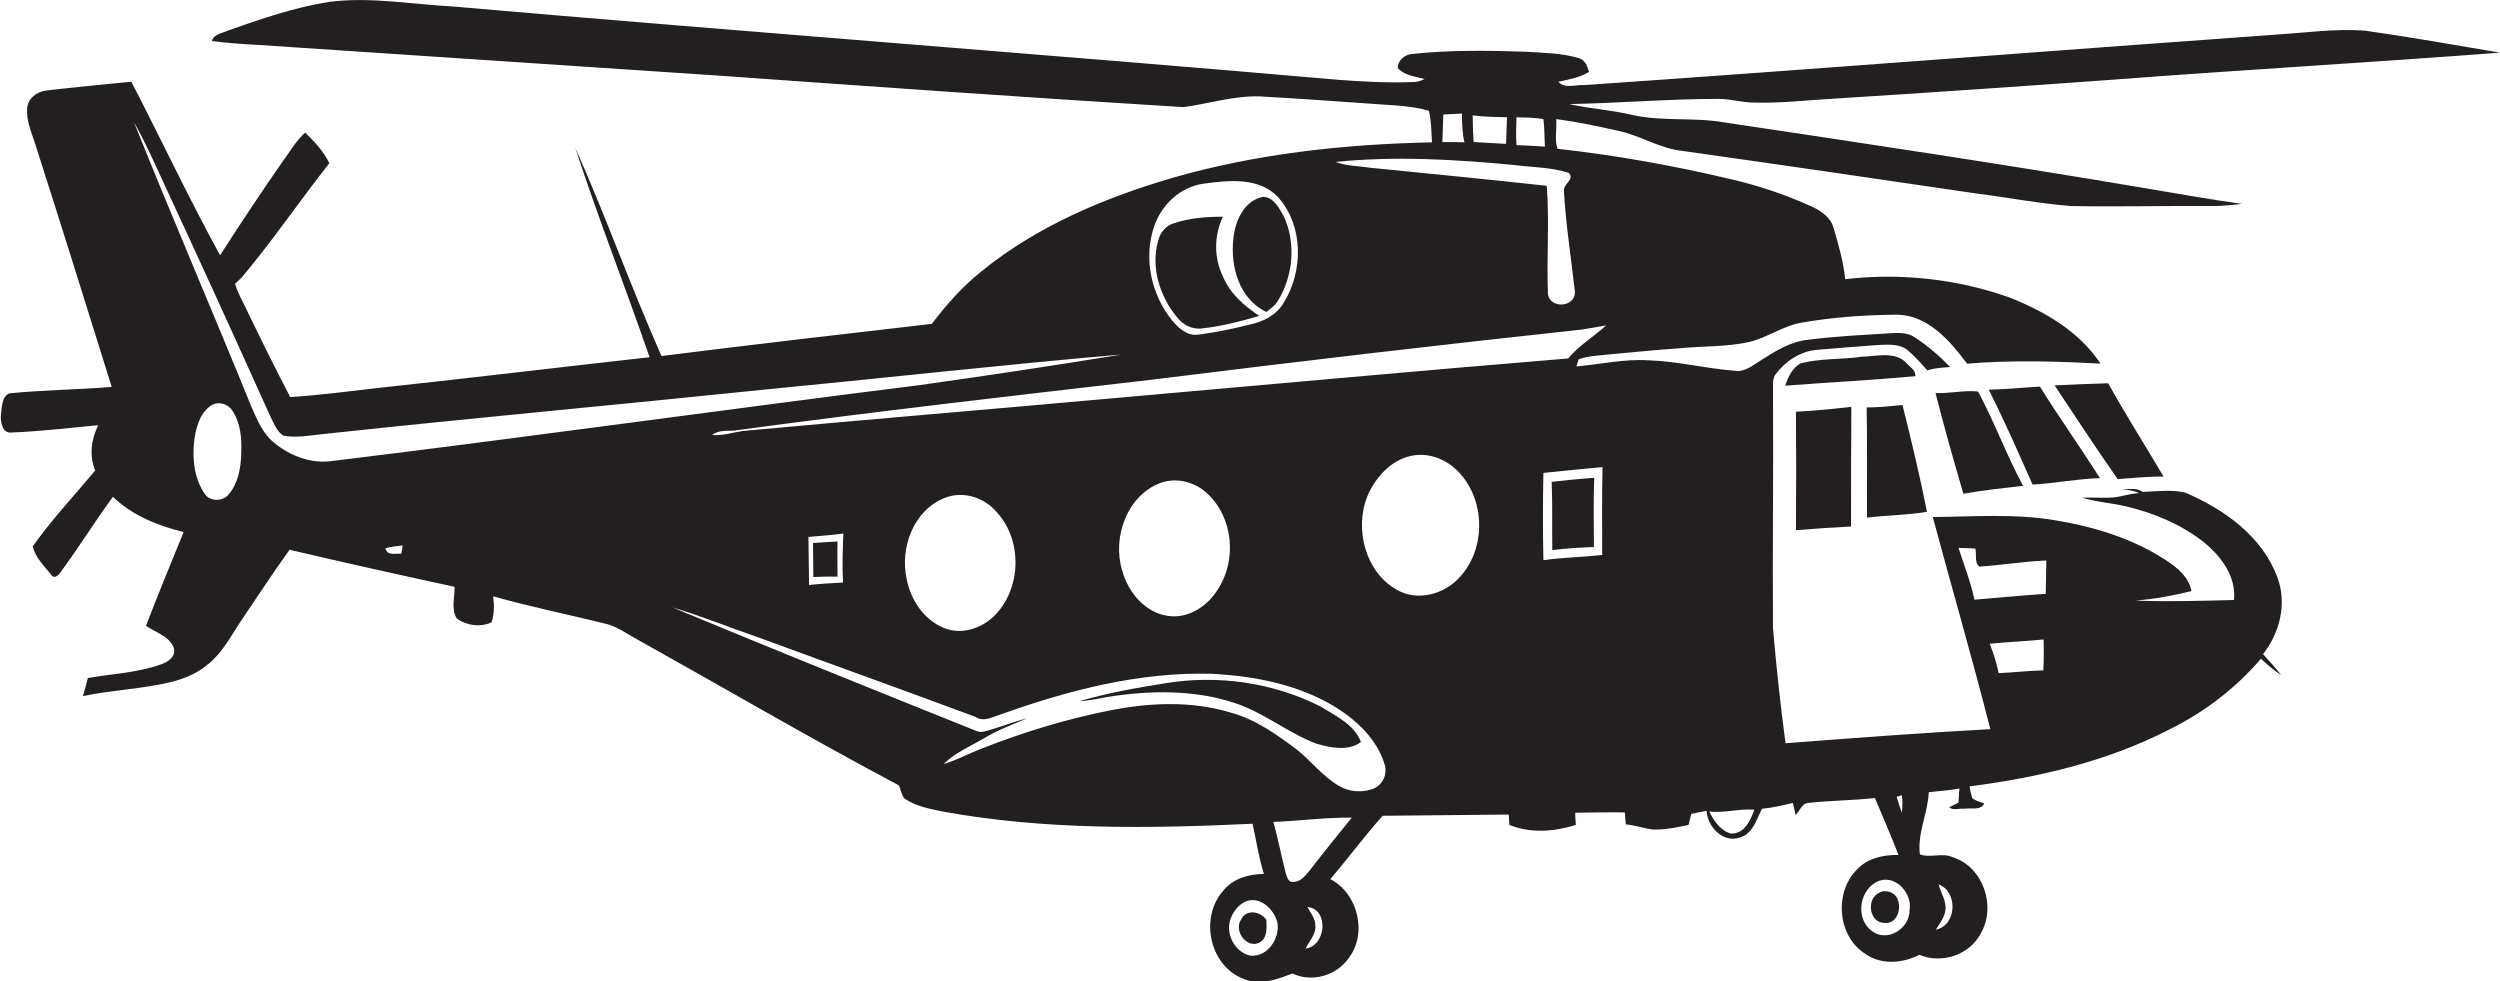 <?xml version="1.0" encoding="utf-8"?>
<!-- Generator: Adobe Illustrator 19.2.0, SVG Export Plug-In . SVG Version: 6.00 Build 0)  -->
<svg version="1.1" id="Layer_1" xmlns="http://www.w3.org/2000/svg" xmlns:xlink="http://www.w3.org/1999/xlink" x="0px" y="0px"
	 viewBox="0 0 816.7 320.6" enable-background="new 0 0 816.7 320.6" xml:space="preserve">
<g>
	<path fill="#231F20" d="M744,188.7c-4.9-13.5-17.5-22.4-30.2-27.8c-4.5-1-9.2-0.4-13.8-0.2c-2.2-1.6-5-0.7-7.5-0.9
		c2.1,0.2,4.3,0.3,6.3,1.3c-2.9,0.1-5.5,1.1-8.3,1.4c-3.4,0.3-6.8-0.1-10.3,0.1c4.6,1.4,9.5,1.7,14.3,2.8
		c9.1,2.2,17.9,5.8,25.3,11.6c5.7,4.6,10.8,11.3,10,19c-10.7,0.3-21.5,0.6-32.2,0.2c6.2-0.5,12.3-1.6,18.3-3.1
		c-0.8-4.5-4.5-7.6-8.2-10c-10.8-7.1-23.4-11-36.1-13.1c-13.3-2.3-26.8-1.2-40.2-1.1c6.2,23.1,12.9,46.1,18.8,69.3
		c-22.3,1.2-44.6,2.9-66.9,4.6c-1.7-12.5-3-25-4.1-37.6c-0.2-25.6,0.2-51.3,0-77c0.1-1.9-0.3-3.9,0.6-5.6c3.2-4.4,8.1-7.8,13.6-8.3
		c6.7-0.6,13.5-1.1,20.2-1.6c3.2-0.1,6.9-0.5,9.6,1.7c2.3,2,4.4,4.3,6.4,6.6c2.4-0.8,5-0.9,7.5-1.1c-3.5-3.6-7.3-6.9-11.6-9.7
		c-2-1.4-4.6-1.5-6.9-1.4c-9.4,0.6-18.7,1-28,2.2c-5.8,0.6-10.8,3.8-15.5,6.8c-2.6,1.6-5.2,3.9-8.5,3.3c-9.4-0.7-18.6-3.1-28.1-3.4
		c-7.9-0.5-15.6,1.3-23.5,2c0.2-0.6,0.5-1.8,0.7-2.3c3.1-1.2,6.5-1.2,9.8-1.6c7.6-0.7,15.3-1.5,22.9-2c7.7-0.8,15.5-0.4,23.1-2.1
		c5.9-1.4,11-5.3,17.1-6.3c10.2-1.8,20.6-2.5,30.9-2.6c10.2,0,17.5,8.5,23.1,16c14.5-1.2,29.1-0.8,43.6,0
		c-6.9-10.5-18.3-17.1-29.7-21.6c-17.1-6.1-35.7-8.1-53.7-6c-0.6-5.7-2.2-11.3-3.8-16.7c-0.9-3.4-4-5.6-7.1-7
		c-8.5-3.9-17.5-6.9-26.6-9c-18.6-4.4-37.5-7.8-56.5-9.9c-1-2.9-0.2-6.5-0.4-9.7c6.8,0.9,13.4,2.3,20.1,3.8
		c7.3,1.5,13.6,5.8,21.1,6.6c32,4.5,64,9.2,96,13.9c10.3,1.3,20.5,3.3,30.9,4.1c15,0.3,30-0.1,45,0c3.7,0.1,7.3-0.3,10.9-0.7
		c-10.3-1.4-20.6-3.3-30.9-5c-45.9-7.8-92-14.7-138.1-21.6c-10.1-1.8-20.4-0.2-30.4-2.5c-6.7-1.6-13.7-2-20.4-3.5
		c16.3-0.3,32.6-1.7,48.9-1.7c3.7,0,7.3,1.1,11,1.2c9,0.3,18-0.8,27-1.3c30.4-1.9,60.8-4,91.2-6.2c42-3.2,84-5.6,126-8.8
		c-14.7-2.5-29.4-5.1-44.2-7.2c-9.6-0.7-19.3,0.7-28.9,1.3c-75.4,5.4-150.7,11.3-226.1,16.5c-2.7-0.2-6.4,1.3-8.4-1.1
		c3.4-0.7,7-1.4,10-3.2c-0.5-1.9-1.3-3.9-3.3-4.5c-5.6-1.7-11.5-1.7-17.2-2.1c-12.3-0.4-24.7-0.6-37,0.7c-2.5,0.1-4.9,1.9-5,4.6
		c2.2,2.5,5.8,2.8,8.8,3.6c-1.2,0.6-2.4,1-3.7,1c-8.1,0.3-16.1-0.1-24.1-0.7c-96.6-8.4-193.3-15.6-289.9-24
		c-13.4-0.7-26.7-3.2-40.1-1.5C96.2,2.4,85.2,6.2,74.4,10c-1.9,0.9-4.5,1.1-5.2,3.4c5.1,0.7,10.3,1,15.5,1.3c50,3.3,100,6.7,150,10
		c50.6,3.6,101.3,7.2,151.9,10.3c8.3-1.1,16.5-3.8,25-3.5c15,0.8,30,2,45.1,3c3.4,0.3,6.8,0.7,10.1,1.7c0.8,3.4,0.8,6.8,1,10.3
		c-28.7,0.6-57.5,3.7-85.1,11.7c-22.1,6.5-43.9,15.7-61.9,30.3c-6.3,5-11.6,11-16.4,17.3c-29.4,3.4-58.9,6.8-88.3,10.5
		c-10-22.5-18.2-45.7-28.2-68.1c7.5,23,16.4,45.6,24.3,68.5c-28.8,3.2-57.7,6.7-86.5,9.8c-10.3,1.1-20.6,2.6-30.9,3.2
		c-5.1-9.8-10-19.7-14.8-29.7c-1.2-2.4-2.5-4.8-3.2-7.3c0.8-0.7,1.5-1.4,2.2-2.1c10.1-12,18.9-25,28.6-37.3c-1.9-3.8-4.8-7-7.9-10
		c-3,2.7-5,6.3-7.4,9.5c-7,10.1-13.8,20.3-20.4,30.6c-10.2-18.6-19.2-37.8-29-56.7c-9.3,0.9-18.7,1.8-28,2.9c-2.9,0.4-5.7,2.5-6,5.6
		c-0.4,4,1.3,7.8,2.5,11.5c8.5,26.5,16.8,53.1,25.1,79.7c-11.2,0.9-22.4,1-33.5,2.1c-2.5,1.2-2.3,4.5-2.7,6.9
		c-0.2,2.3,0.4,6.3,3.5,5.9c9.5-0.4,18.9-1.5,28.3-2.4c-2.3,4.5-3,10-1,14.8c-6.8,8.2-14.2,16-20.4,24.8c0.8,3.5,3.7,6.4,6,9.2
		c1.1,1.8,2.7-0.1,3.4-1.2c5.8-7.9,11-16.3,16.8-24.2c6.3,6.1,14.8,9.5,23.1,11.5c-4.2,10.2-8.3,20.3-12.3,30.6c3,2.2,7.4,3.3,9,7
		c1,2.9-1.6,4.8-4,5.6c-7.7,2.8-16,3.1-24,4.5c-0.5,2-1,4-1.6,5.9c9.5-2,19.3-2.3,28.8-4.6c4.4-1.1,8.8-2.9,12.3-6
		c4.3-3.5,6.9-8.4,9.9-13c5.5-8.1,10.8-16.3,16.5-24.2c17.9,4.2,35.9,8.2,53.9,12.1c0.1,3.4-1.2,7.2,0.7,10.3
		c3.2,2.4,7.7,3,11.4,1.3c0.9-2.8,0.9-5.7,0.5-8.5c12.3,3.5,24.9,6,37.3,9.1c3.6,1,6.6,3.3,9.8,5c28.5,15.9,56.7,32.4,85.5,47.7
		c0.6,1.4,0.8,3,1.7,4.2c3.7,2.6,8.2,3.4,12.5,4.3c33.4,6.1,67.5,5.6,101.3,4c1.2,5.5,2,11,3.7,16.4c-5,0-10.3,1.6-13.4,5.6
		c-7.5,8.6-4.5,24,6.3,28.5c5.4,2.5,11.2,0.5,16.4-1.6c6.4,3.1,14.4,0.7,18.4-5c6.2-8.1,3-21.2-6-25.8c5.8-6.8,11.1-14,17.1-20.7
		c13.7-0.1,27.5-0.3,41.2-0.4c0,0.8,0.1,2.5,0.2,3.4c7,2.8,14.6,2.2,21.7,0c-0.1-1.3-0.2-2.7-0.2-4c5.4,0,10.8-0.2,16.2-0.1
		c0.1,1.3,0.2,2.6,0.3,3.9c3,0.3,5.9,1.3,8.9,1.7c3.9,0.1,7.8-0.7,11.6-1.5c0.3-1.2,0.6-2.4,0.9-3.6c1.6-0.4,3.3-0.7,5-1
		c0.3,5.1,5.2,10.4,10.5,8.8c4.5-1,5.8-5.9,7.6-9.5c3.4-0.3,6.8-1.1,10.1-1.9c0.3,1.3,0.6,2.6,0.9,3.9c1.4-1.2,2-3.8,4.1-3.9
		c7.3-0.8,14.6-0.8,21.8-1.6c2.6,6.2,5.3,12.3,7.7,18.6c-5-0.1-10.3,1.1-13.7,4.9c-7.4,7.6-6.2,21.8,3,27.5c5.2,3.6,12.1,3,17.5,0.2
		c7.2,3.1,16.5,0.1,20.1-7c5.1-8.8,0.8-21.6-9-24.8c-3.5-1.7-7.5,0.3-10.9-1c-0.9-6.8,2.6-13.4,2.9-20.3c3.3-0.4,6.7-0.6,10-1.2
		c-0.1,1.5-0.2,3.1-0.3,4.6c-1,0.5-2,1-3,1.5c1.2,1.2,3.3,0.3,4.9,0.5c2.1-0.4,5.3,0.7,6.5-1.7c-1.3-0.6-2.8-0.8-3.9-1.8
		c-0.4-1.3-0.7-2.5-0.9-3.8c22.6-2.9,45.2-8.2,65.5-18.7c11.3-5.6,21.5-13.4,29.7-23c2.1,1.9,4.2,3.8,6.6,5.3
		c-1.9-2.4-3.9-4.6-5.9-6.8C744.7,206.8,747.2,197.2,744,188.7z M495.4,38.3c2.9,0.1,5.9,0.1,8.8,0.6c0.4,3,0.3,6,0.5,9
		c-3.1-0.2-6.2-0.4-9.3-0.5C495.2,44.3,495.3,41.3,495.4,38.3z M492.3,38.3c-0.1,2.9-0.2,5.8-0.3,8.7c-3.5-0.2-7.1-0.4-10.6-0.6
		c-0.2-2.9-0.3-5.8-0.3-8.7C484.8,38.2,488.5,38.2,492.3,38.3z M471.5,37.4c2-0.1,4.1-0.2,6.1-0.3c0,3.1,0.1,6.3,0.8,9.4
		c-2.4-0.1-4.8-0.1-7.2-0.1C471.3,43.4,471.4,40.4,471.5,37.4z M494.7,53.9c5.9,0.8,12.1,0.7,17.8,2.6c2,2.2-1.8,3.5-1.6,5.8
		c0.6,11.1,2.4,22.1,3.6,33.1c0.1,4.9-7.8,5.6-8.8,0.9c-0.5-11.9,0.5-23.8-0.4-35.6c-19.2-2.1-38.5-4-57.7-5.9
		c-3.8-0.6-7.7-0.5-11.3-1.9C455.8,50.9,475.4,52.1,494.7,53.9z M377.1,73.8c2.4-7,8.6-12.8,16.1-13.8c8.2-1.1,18.1-2.2,24.3,4.4
		c8.4,9.3,8.3,24.3,1.8,34.6c-2.3,3.9-6.6,6.1-10.9,7c-5.5,1.4-11.2,2.6-16.8,3.3c-3.6,0.6-6.5-2-8.6-4.5
		C376.1,96.4,373.4,84.2,377.1,73.8z M78.8,148.2c-0.1,4.6-1,9.6-4,13.2c-1.9,2.5-6.3,2.6-8-0.2c-3.3-4.9-4-11.1-3.4-16.8
		c0.5-4.3,1.7-9.3,5.5-11.9c2.3-1.5,5.4-0.7,6.9,1.5C78.7,138.2,79,143.4,78.8,148.2z M131.1,180.9c-1.9-0.2-4.6,0.8-5.2-1.8
		c1.8-0.5,3.7-0.7,5.6-0.9C131.5,178.9,131.2,180.2,131.1,180.9z M108.5,150.6c-6.9,1-13.8-1.7-19-6c-3.7-3-5.5-7.5-7.4-11.8
		C69.5,101.8,56.2,71,43.8,40c3.6,6.3,6.5,12.9,9.5,19.4c11.8,25.4,23.4,50.8,34.9,76.4c1.2,2.3,2.1,5,4.3,6.5
		c4.6,0.9,9.4-0.2,14-0.6c47.3-5.1,94.7-9.4,142-14.3c39.4-3.8,78.6-8.2,118-11.6c-22,3.6-44,6.9-66,10
		C236.5,133.8,172.6,142.8,108.5,150.6z M408.5,312.2c-5.2-1.1-8.4-7.4-6.4-12.3c0.9-2.3,2.5-4.3,4.8-5.4c4.7-1.9,9.3,2.5,10.4,6.9
		C418.2,306.4,414.2,312.7,408.5,312.2z M426.5,309.9c1.2-2.5,3.5-4.7,3.2-7.6c0-2.3-1.6-4.1-2.6-6
		C434.2,296.9,433.3,309,426.5,309.9z M428.2,283.9c-1.5,1.8-3,4.1-5.6,4.2c-1.8,0.3-2.1-1.6-2.6-2.9c-1.4-5.5-2.5-11.2-4-16.7
		c8.5-0.3,17-1.5,25.6-1.4C437.1,272.7,432.6,278.2,428.2,283.9z M448.3,257.8c-3.6,1.2-7.8,0.9-11.1-1.2c-5.1-3-8.8-7.9-13.4-11.6
		c-6.6-5-13.6-10-21.7-12.2c-12.8-3.9-26.5-3.3-39.6-0.7c-14.2,2.8-28.2,7.1-41.7,12.4c-4.2,1.6-8.2,3.8-12.5,5.1
		c3.7-3.8,8.8-5.8,13.3-8.5c4.4-2.7,9.3-4.4,14-6.5c-4.1,1.1-8,2.6-12,3.8c-1.5,0.4-3.1,1.1-4.6,0.4c-33.2-13.3-66.4-26.7-99.4-40.4
		c9.5,2.8,18.7,6.6,28.1,9.8c23.6,8.7,47.4,17.2,71,26c2.6,1.8,5.5,0,8.2-0.8c22-7.9,45.2-13.9,68.7-13.3c14.2,0.7,28.8,3.5,41,11.1
		c6.8,4.3,13.1,10.3,15.6,18.1C453.5,252.8,451.7,256.6,448.3,257.8z M275.4,190.3c-3.7,0.2-7.4,0.4-11.1,0.8
		c-0.1-5.3-0.1-10.5-0.2-15.7c3.8-0.3,7.6-0.6,11.4-1.1C275.3,179.6,275.1,185,275.4,190.3z M308.8,162.6c5.8-2.3,12.8-0.1,16.8,4.7
		c8.6,9.3,8.1,25.3-1,34.1c-4.2,4-10.6,6-16.1,3.8c-6.6-2.6-11-9.2-12.3-16C293.9,178.9,298.5,166.5,308.8,162.6z M379,157.8
		c5.4-2,11.6-0.3,15.6,3.6c8.3,7.9,9.5,21.7,3.2,31.2c-3.4,5.5-9.7,9.6-16.3,8.6c-7.5-1.1-13-7.8-14.9-14.8
		C363.3,175.6,368.1,162,379,157.8z M476.9,188.5c-5,5.7-14,8.1-20.7,4.1c-10.2-5.8-13.7-19.7-9.6-30.3c2.6-6.2,7.7-12,14.5-13.4
		c6.1-1.3,12.5,1.6,16.3,6.3C485.3,164.5,485.2,179.5,476.9,188.5z M362.5,130.2c-40,3.6-79.9,6.9-119.9,10.6
		c-3.3,0.5-6.5,1.6-10,1.3c2-1.5,4.5-1.4,6.9-1.4c45.6-6.2,91.4-11.4,137.1-16.7c46.6-5.8,93.2-11.3,139.8-16.3
		c2.8-0.4,5.5-0.9,8.3-1.4c-4,3.7-8.9,6.5-12.4,10.8C462.4,121.2,412.5,125.8,362.5,130.2z M523.4,181.3c-6.4,0.7-12.8,0.8-19.2,1.7
		c-0.2-9.5-0.2-19,0-28.5c6.4-0.7,12.8-1.3,19.3-1.9C523.3,162.2,523.4,171.7,523.4,181.3z M565.4,272.3c-3.4-1-5.6-4.2-7-7.2
		c4.9,0.6,9.8-1,14.7-0.6C571.9,267.9,569.9,272.5,565.4,272.3z M619.6,260.3c0.4-0.1,1.3-0.4,1.7-0.5c0.3,1.9,0.2,3.8,0,5.7
		C620.6,263.7,620.1,262,619.6,260.3z M623.8,297.3c0.2,5.9-7.2,10.7-12.2,6.9c-5.8-4.1-4.2-14.1,2.4-16.5
		C619.5,285.9,624.8,292,623.8,297.3z M633.3,288.9c6.4,2.4,6,13.4-0.9,14.8c1.2-2,2.8-3.9,3.1-6.2C636,294.4,634,291.7,633.3,288.9
		z M667.5,219c-4.9,0.1-9.7,0.7-14.6,0.9c-0.6-3.3-1.7-6.5-2.9-9.6c5.9-0.6,11.8-0.8,17.6-1.4C667.7,212.3,667.7,215.7,667.5,219z
		 M668.3,194c-7.8,0.5-15.6,1.3-23.3,1.9c-1.2-5.8-3.4-11.3-5.2-16.9c1.8,0,3.6,0.1,5.5,0.2c0.5,1.9-0.4,4.8,1.4,5.9
		c7.3-0.5,14.5-1.7,21.8-2C668.4,186.7,668.4,190.3,668.3,194z"/>
	<path fill="#231F20" d="M413.7,101.9c1.4-1.1,2.9-2.1,3.8-3.7c5-8.1,5.9-18.9,1.9-27.5c-1.5-2.7-3.3-6.3-6.8-6.4
		c-6.3,1.3-9.2,8-9.7,13.9C401.9,87.1,404.9,97.8,413.7,101.9z"/>
	<path fill="#231F20" d="M392.6,107.3c6.4-0.7,12.6-2.3,18.8-4.1c-4.9-3.2-9.6-7.3-11.9-12.9c-3-6.1-2.9-13.4,0-19.5
		c-5.4,0-11,0.4-16.2,2.2c-2.6,0.8-4.4,3.2-5,5.8c-2.4,8.6,0.6,18,6.1,24.7C386.3,106,389.3,107.7,392.6,107.3z"/>
	<path fill="#231F20" d="M622.7,118.5c-3.7-3.8-9.5-2.1-14.2-2c-6.8,1-13.7,0.5-20.3,2.2c-2.7,1.5-4.1,4.5-5,7.3
		c14.1-1.1,28.3-1.8,42.5-3.1C625.9,120.9,623.8,119.8,622.7,118.5z"/>
	<path fill="#231F20" d="M706.8,155.7c-6-10.2-12.4-20.2-18.1-30.5c-5.9,0.2-11.7,0.4-17.5,0.7c6.8,10.2,13.5,20.5,20.6,30.6
		C696.7,156.2,701.7,155.6,706.8,155.7z"/>
	<path fill="#231F20" d="M686,156.2c-6.4-10.1-13.3-19.8-19.6-29.9c-5.6,0.3-11.1,0.9-16.7,1c5.1,10.2,9.7,20.6,14.3,31
		C671.4,157.9,678.6,156.4,686,156.2z"/>
	<path fill="#231F20" d="M632.3,128.4c2.8,11,5.9,22,9.1,32.9c6.5-1.2,13-1.8,19.5-2.6c-5.4-10-9.3-20.7-14.7-30.8
		C641.7,127.4,637,128.6,632.3,128.4z"/>
	<path fill="#231F20" d="M629.5,167.2c-2.3-11.7-5.1-23.3-8-34.9c-3.9,0.4-7.8,0.8-11.7,0.8c0.2,12,0.1,24,0.1,36
		C616.4,168.3,623,168.3,629.5,167.2z"/>
	<path fill="#231F20" d="M604.7,172c0-13,0-26,0.1-39.1c-6,0.7-12,1.3-18.1,1.6c0.1,12.9,0.1,25.8,0,38.7
		C592.7,172.7,598.7,172.3,604.7,172z"/>
	<path fill="#231F20" d="M506.9,157.4c0.3,7.4,0.1,14.9,0.2,22.3c4.5-0.6,9.1-0.8,13.6-1c0-7.5-0.2-15,0.1-22.6
		C516.1,156.4,511.5,156.9,506.9,157.4z"/>
	<path fill="#231F20" d="M273.6,176.9c-2.7,0.1-5.3,0.3-8,0.5c0,3.7,0.1,7.4,0.1,11.1c2.6-0.1,5.3-0.2,7.9-0.1
		C273.6,184.6,273.5,180.8,273.6,176.9z"/>
	<path fill="#231F20" d="M431.2,230.7c-15.5-7.8-33.5-10.3-50.5-7.5c-9.5,1.5-19,3.2-28.2,5.9c3.1-0.2,6.1-0.8,9.1-1.4
		c14-2.2,28.6-2.5,42.2,2.1c9.3,3.2,17,9.6,26.1,13.1c4.7,1.4,10.5,2.6,14.7-0.5C442.4,236.6,436.2,233.8,431.2,230.7z"/>
	<path fill="#231F20" d="M614,291.6c-4.5,1.9-3.4,10,1.7,9.9c3.9,0.4,5.5-4.4,4.3-7.5C619.3,291.6,616.1,290.4,614,291.6z"/>
	<path fill="#231F20" d="M405.5,300.3c-2.6,3.6,1.6,9.6,5.8,7.7c2.8-1.4,2.5-4.9,2.4-7.5C411.8,297.7,407.1,296.9,405.5,300.3z"/>
</g>
</svg>
